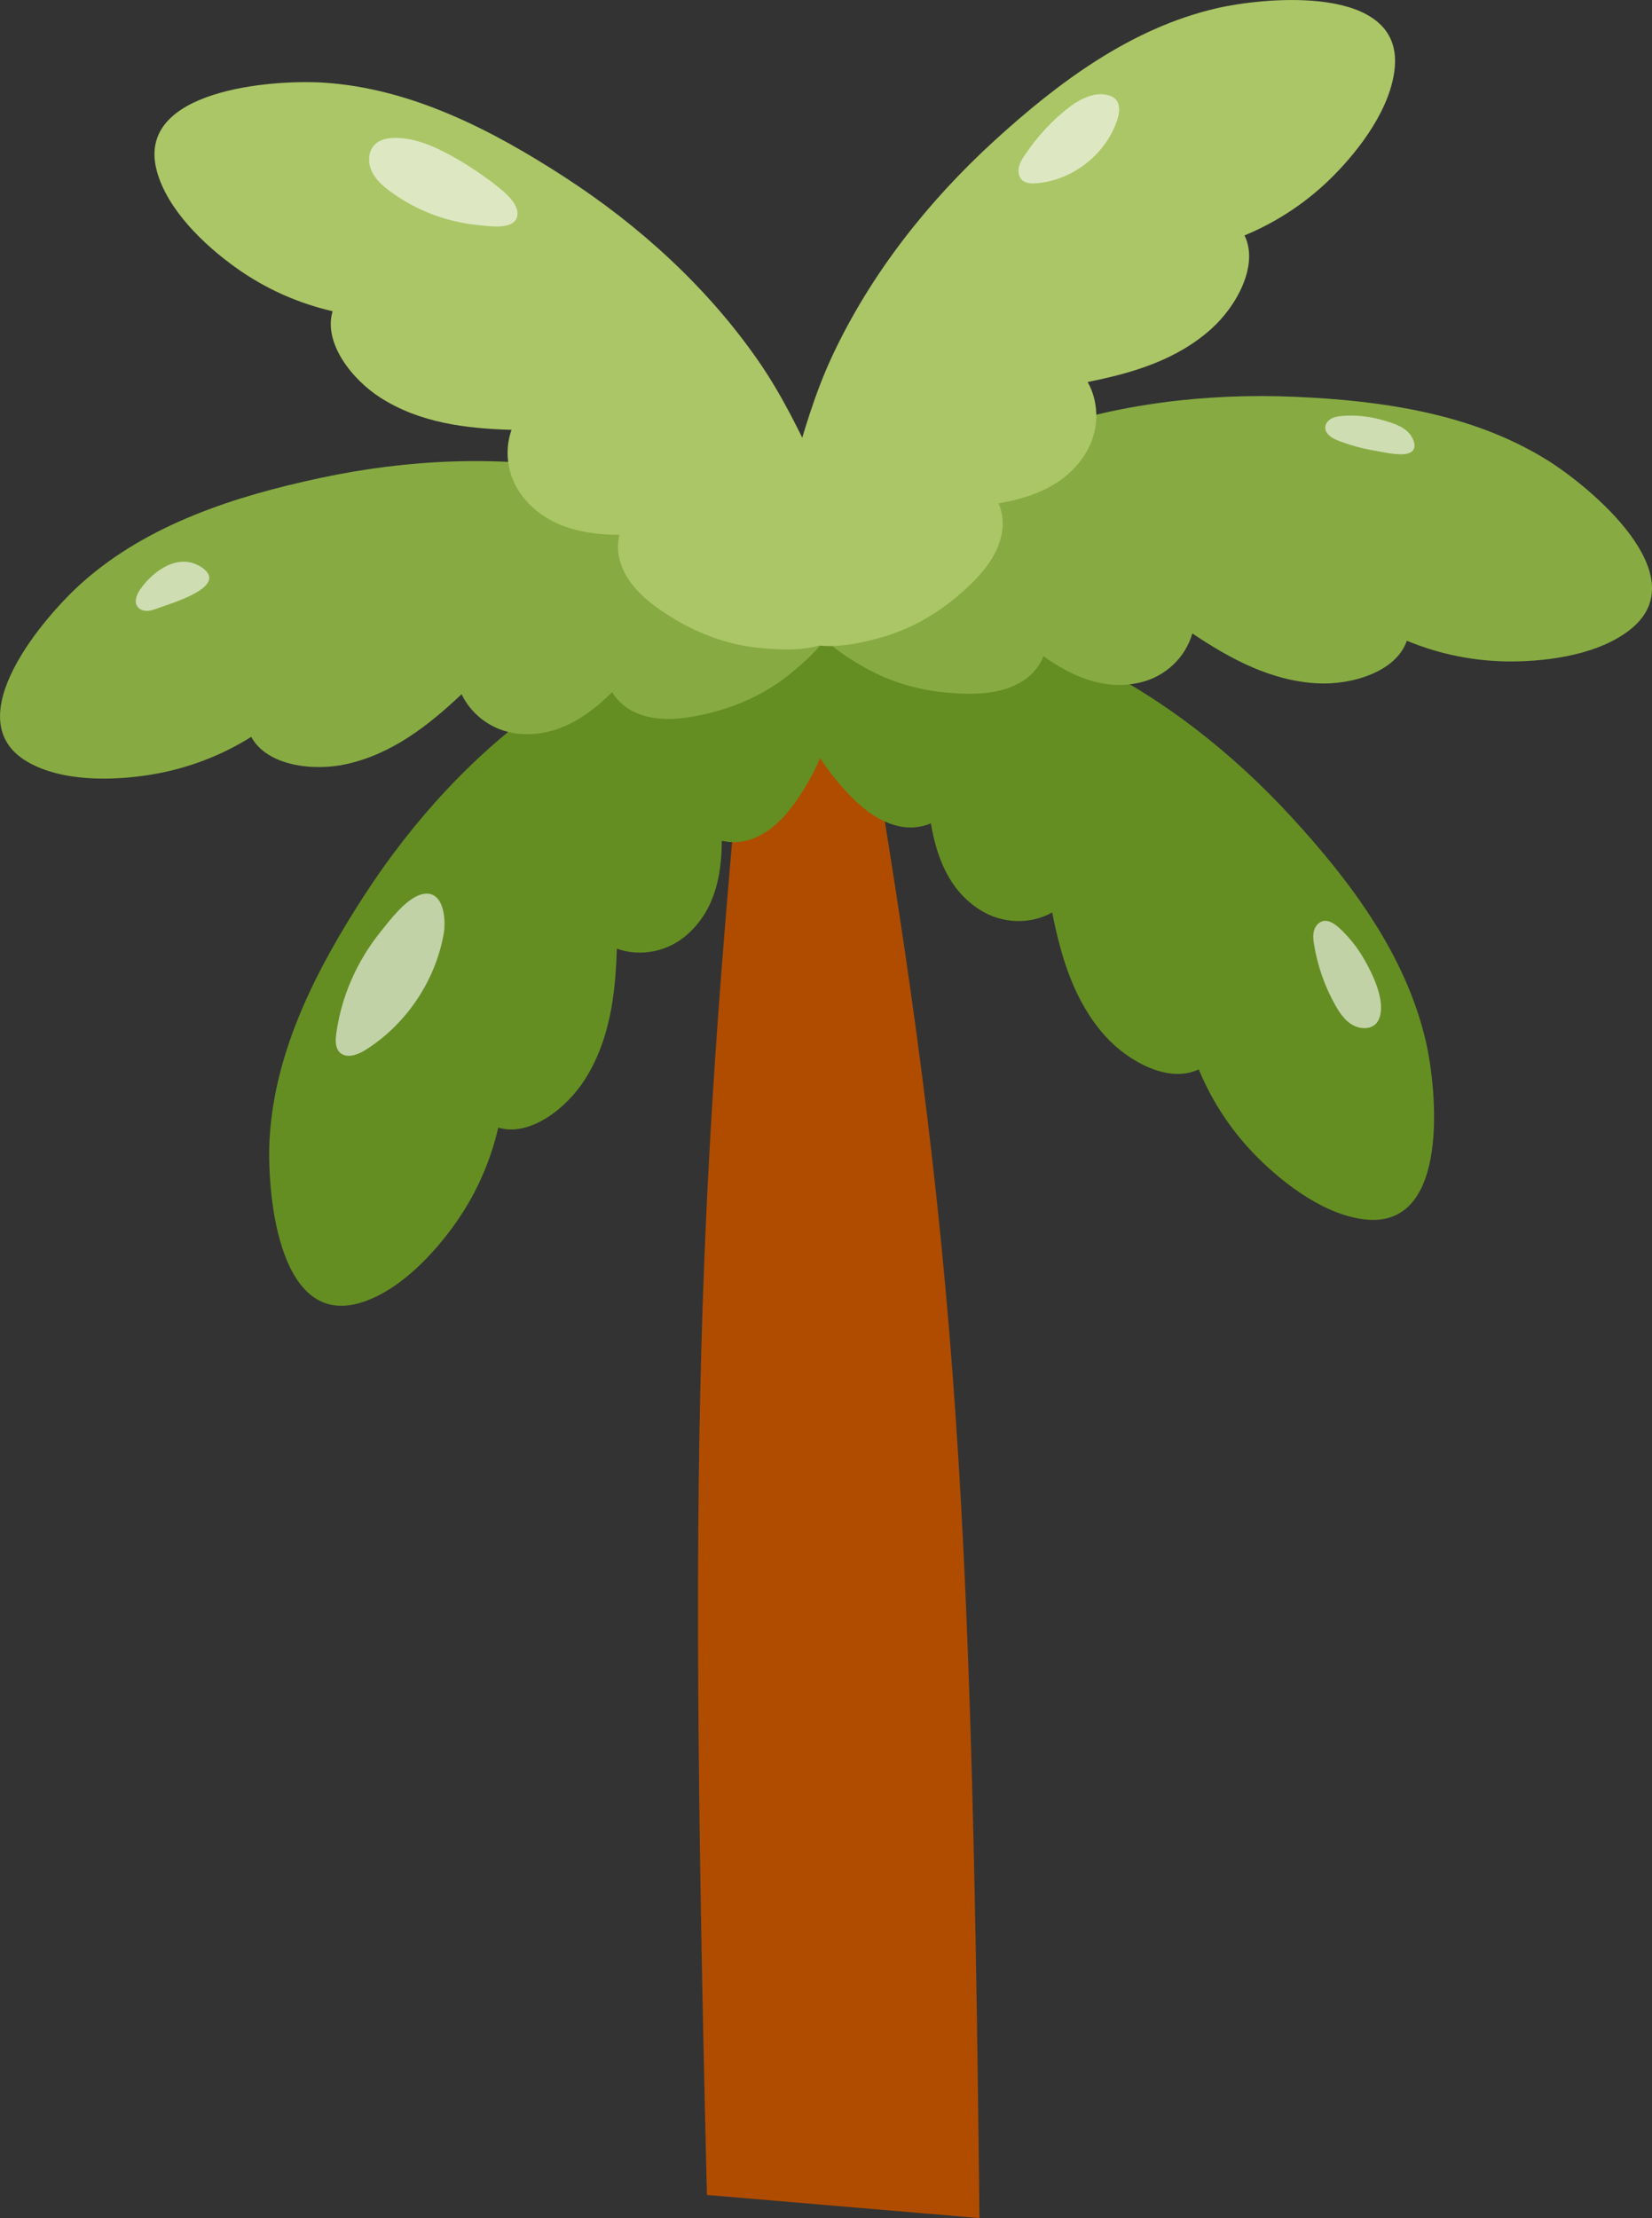 <?xml version="1.0" encoding="UTF-8"?>
<svg xmlns="http://www.w3.org/2000/svg" viewBox="0 0 568.93 763.76">
  <rect x="0" y="0" width="568.93" height="763.76" fill="#333333" stroke="none"/>
  <defs>
    <style>
      .cls-1 {
        fill: #fff;
        mix-blend-mode: soft-light;
        opacity: .6;
      }

      .cls-2 {
        fill: #648e22;
      }

      .cls-3 {
        isolation: isolate;
      }

      .cls-4 {
        fill: #87ab42;
      }

      .cls-5 {
        fill: #abc666;
      }

      .cls-6 {
        fill: #b04c00;
      }
    </style>
  </defs>
  <g class="cls-3">
    <g id="Calque_2">
      <g id="Calque_1-2" data-name="Calque_1">
        <g>
          <path class="cls-6" d="M260.09,204.69c-19.19,197.84-23.51,270.55-16.63,551.11l93.85,7.96c-2.9-277.74-9.67-351.58-46.15-561.65l-31.08,2.58Z"/>
          <g>
            <path class="cls-2" d="M271.49,209.89c-15.57-1.35-31.02,4.73-44.86,11.18-12.89,6.01-26.11,12.4-37.83,20.52-25.42,17.6-46.71,41.05-63.47,66.92-16.17,24.96-30.57,52.83-32.45,83.04-1.09,17.48,2.38,64.68,30.28,57.31,13.41-3.55,25.59-16.3,33.38-27.19,7.22-10.09,12.29-21.39,15.05-33.38,10.94,3.26,23.55-6.72,29.79-16.51,8.66-13.58,10.59-29.37,11.05-45.11,8.05,2.87,17.52,1.16,24.39-5,9.39-8.41,11.7-20.24,11.76-32.17,2.96.7,6.15.69,9.26-.24,9.15-2.75,15.24-11.16,19.92-18.99,5.18-8.67,8.69-18.46,9.72-28.53.66-6.4,1.03-13.21-.39-19.54-1.8-8.03-7.62-11.61-15.61-12.3Z"/>
            <path class="cls-2" d="M271.48,223.49c-.35,6.48,1.14,13.13,2.84,19.34,2.69,9.76,7.76,18.84,14.3,26.53,5.91,6.95,13.31,14.24,22.78,15.44,3.22.41,6.36-.11,9.17-1.29,2.03,11.75,6.26,23.04,16.91,29.78,7.8,4.94,17.42,5.06,24.88.9,3.06,15.45,7.57,30.7,18.36,42.66,7.77,8.62,21.86,16.38,32.11,11.36,4.7,11.37,11.57,21.68,20.36,30.44,9.48,9.45,23.61,20.02,37.42,21.3,28.74,2.66,24.36-44.46,20.39-61.52-6.85-29.48-25.65-54.6-45.72-76.54-20.81-22.75-45.68-42.36-73.66-55.52-12.9-6.07-26.99-10.19-40.7-13.98-14.72-4.08-30.96-7.51-46.09-3.61-7.77,2-12.92,6.5-13.37,14.71Z"/>
          </g>
          <g>
            <path class="cls-4" d="M283.29,198.22c-10.06-11.96-25.27-18.59-39.62-23.82-13.37-4.87-27.23-9.69-41.25-12.24-30.41-5.53-62.06-4-92.2,2.44-29.08,6.21-58.97,15.74-81.66,35.78-13.13,11.59-44.06,47.42-19.11,61.93,11.99,6.98,29.62,6.57,42.83,4.38,12.24-2.03,23.82-6.44,34.25-12.96,5.43,10.04,21.41,11.9,32.73,9.39,15.73-3.48,28.26-13.27,39.71-24.08,3.66,7.72,11.57,13.21,20.78,13.71,12.59.69,22.59-6.04,31.06-14.43,1.6,2.59,3.86,4.83,6.72,6.37,8.41,4.53,18.67,2.88,27.51.66,9.8-2.47,19.2-6.91,27.05-13.3,4.99-4.06,10.07-8.61,13.54-14.09,4.4-6.95,2.82-13.6-2.34-19.74Z"/>
            <path class="cls-4" d="M282.2,218.24c4.33,4.83,10.09,8.48,15.69,11.66,8.8,5,18.81,7.83,28.88,8.65,9.09.74,19.48.66,27.03-5.19,2.56-1.99,4.42-4.57,5.57-7.39,9.74,6.88,20.72,11.87,33.02,9.1,9.01-2.02,15.9-8.74,18.23-16.96,13.08,8.76,27.06,16.35,43.15,17.19,11.59.6,27.04-3.87,30.73-14.67,11.36,4.71,23.51,7.15,35.92,7.13,13.39-.02,30.85-2.54,41.52-11.4,22.2-18.44-14.22-48.66-29.08-57.92-25.69-16.01-56.75-20.47-86.45-21.79-30.8-1.37-62.26,2.35-91.34,12.83-13.41,4.83-26.29,11.88-38.67,18.89-13.29,7.52-27.2,16.58-35.14,30.04-4.08,6.91-4.54,13.73.95,19.85Z"/>
          </g>
          <g>
            <path class="cls-5" d="M292.94,207.06c1.35-15.57-4.73-31.02-11.18-44.86-6.01-12.89-12.4-26.11-20.52-37.83-17.6-25.42-41.05-46.71-66.92-63.47-24.96-16.17-52.83-30.57-83.04-32.45-17.48-1.09-64.68,2.38-57.31,30.28,3.55,13.41,16.3,25.59,27.19,33.39,10.09,7.22,21.39,12.29,33.38,15.05-3.26,10.94,6.72,23.55,16.51,29.79,13.58,8.66,29.37,10.59,45.11,11.05-2.87,8.05-1.16,17.52,5,24.39,8.41,9.39,20.25,11.7,32.17,11.76-.7,2.96-.69,6.15.25,9.25,2.75,9.15,11.16,15.24,18.99,19.92,8.67,5.18,18.46,8.69,28.53,9.72,6.4.66,13.21,1.03,19.54-.39,8.03-1.8,11.61-7.62,12.3-15.61Z"/>
            <path class="cls-5" d="M283.88,222.41c6.48.35,13.13-1.14,19.34-2.84,9.76-2.69,18.84-7.76,26.53-14.3,6.95-5.91,14.24-13.31,15.44-22.78.41-3.22-.11-6.36-1.29-9.17,11.75-2.03,23.04-6.26,29.78-16.91,4.94-7.8,5.06-17.42.9-24.88,15.45-3.06,30.69-7.57,42.66-18.36,8.62-7.77,16.38-21.86,11.36-32.11,11.37-4.7,21.68-11.57,30.44-20.36,9.45-9.48,20.02-23.61,21.3-37.42,2.66-28.74-44.46-24.36-61.52-20.39-29.48,6.85-54.6,25.65-76.54,45.72-22.75,20.81-42.36,45.68-55.52,73.66-6.07,12.9-10.19,26.99-13.98,40.7-4.08,14.72-7.51,30.96-3.61,46.09,2,7.77,6.5,12.92,14.71,13.37Z"/>
          </g>
          <g>
            <path class="cls-1" d="M155.54,53.7c-5.88-3.26-12.25-6.07-18.97-6.22-2.7-.06-5.62.41-7.53,2.33-2.27,2.29-2.41,6.09-1.08,9.03,1.33,2.94,3.84,5.16,6.44,7.08,8.89,6.58,19.61,10.61,30.61,11.62,3.36.31,11.66,1.69,13.03-2.74,1.18-3.81-3.41-7.91-5.95-9.97-5.17-4.18-10.73-7.91-16.55-11.14Z"/>
            <path class="cls-1" d="M48.4,202.79c-1.29,1.81-2.34,4.34-1.03,6.13.75,1.03,2.11,1.46,3.39,1.42,1.27-.05,2.49-.5,3.69-.95,3.88-1.46,24.79-7.39,15.06-13.99-7.79-5.28-16.52.95-21.1,7.38Z"/>
            <path class="cls-1" d="M115.79,356.04c-.29,2.21-.38,4.75,1.2,6.32,2.29,2.28,6.17.89,8.9-.83,13.98-8.82,23.99-23.68,26.91-39.94.92-5.13-.02-15.78-7.77-13.59-5.27,1.49-10.89,9-14.16,13.09-8.02,10.03-13.38,22.21-15.08,34.96Z"/>
            <path class="cls-1" d="M352.91,53.42c-.89,1.32-1.74,2.72-2.05,4.28-.31,1.56.03,3.34,1.23,4.39,1.25,1.09,3.08,1.15,4.74,1.03,11.66-.89,22.46-8.78,27.06-19.5,1.71-3.98,3.09-9.4-2.27-10.86-4.48-1.22-9.54,1.27-13.01,3.88-6.12,4.59-11.45,10.44-15.69,16.79Z"/>
            <path class="cls-1" d="M462.3,143.23c-1.28.1-2.59.27-3.73.87-1.14.6-2.08,1.71-2.16,2.99-.13,2.32,2.35,3.82,4.51,4.66,4.2,1.62,8.56,2.8,13,3.51,2.92.47,9.34,2.11,12,.43,2.19-1.39.99-4.38-.24-6.03-2.11-2.84-6.1-4-9.34-4.95-4.54-1.33-9.33-1.85-14.05-1.49Z"/>
            <path class="cls-1" d="M461.22,319.54c-1.6-1.47-3.69-2.91-5.78-2.32-1.53.43-2.59,1.9-2.96,3.45-.37,1.55-.17,3.17.09,4.74,1.2,7.2,3.65,14.19,7.21,20.56,1.8,3.23,4.18,6.71,7.95,7.75,2.83.78,5.87.13,7.12-2.72,2.65-6.04-2.16-15.7-5.13-20.84-2.28-3.94-5.14-7.54-8.49-10.62Z"/>
          </g>
        </g>
      </g>
    </g>
  </g>
</svg>
